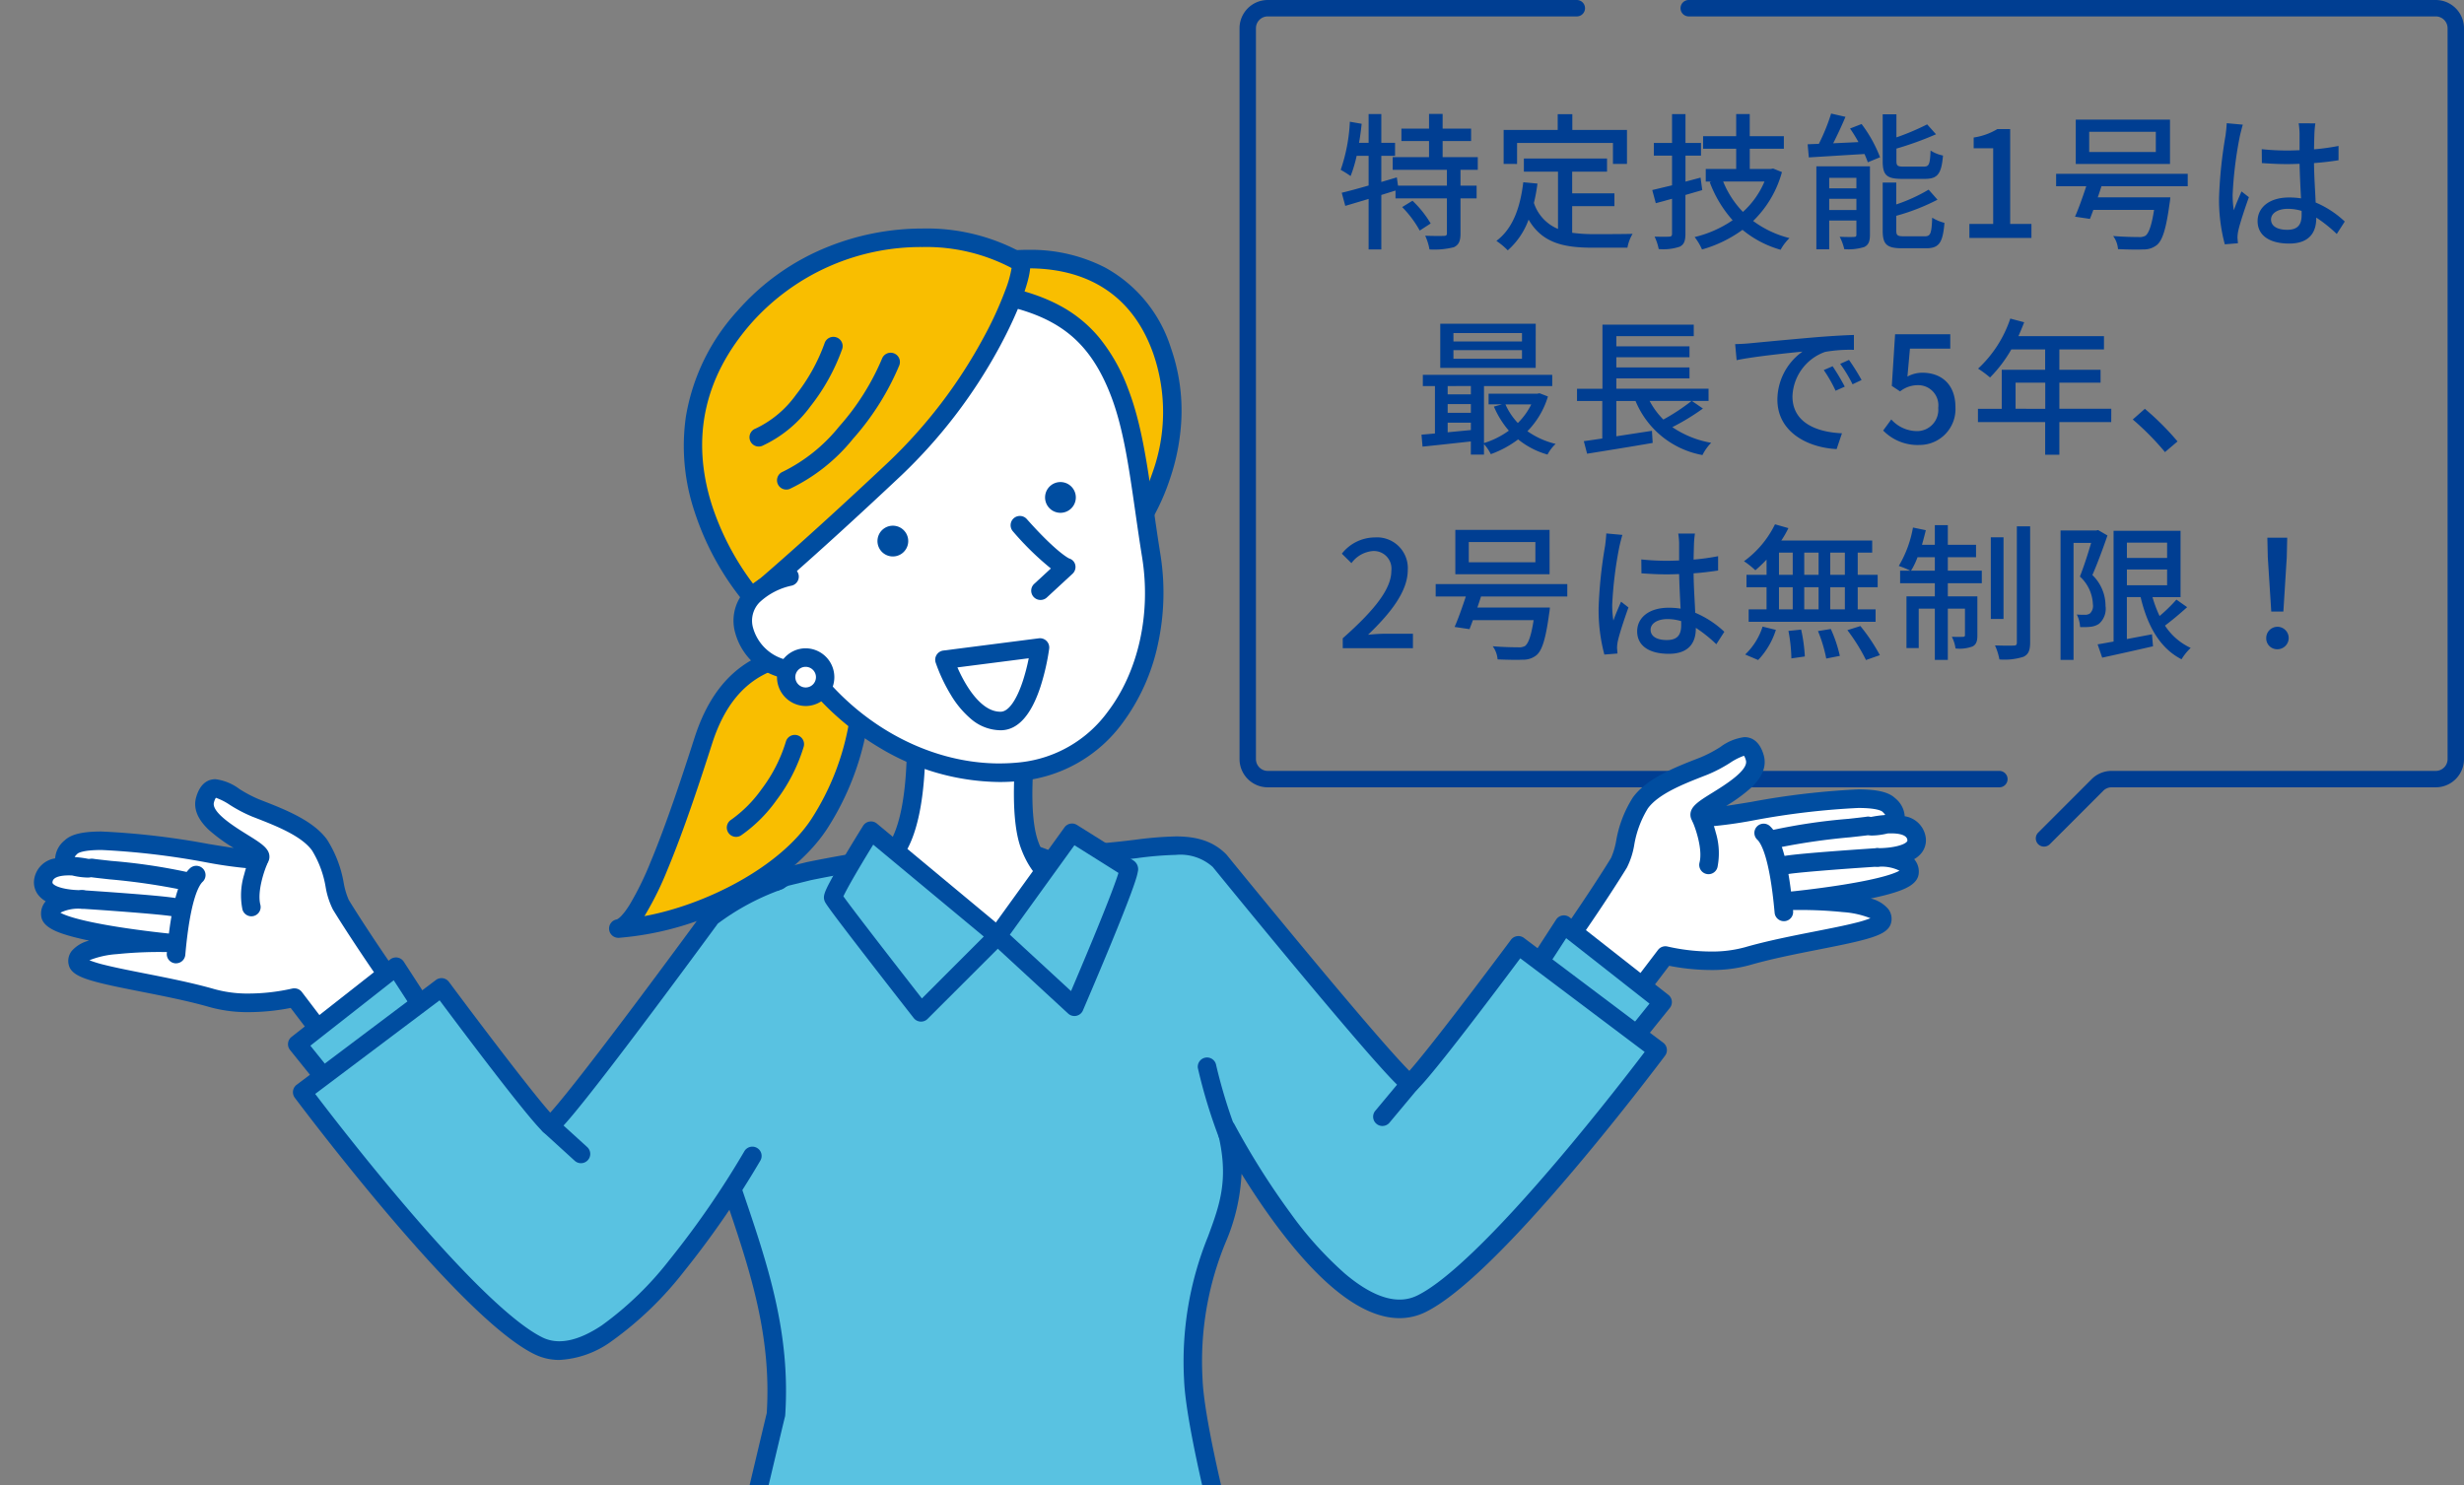 <svg xmlns="http://www.w3.org/2000/svg" xmlns:xlink="http://www.w3.org/1999/xlink" width="300.242" height="181" viewBox="0 0 300.242 181"><rect x="0" y="0" width="300.242" height="181" fill="#808080" stroke="none"/><defs><clipPath id="a"><rect width="239.241" height="157" fill="none"/></clipPath></defs><g transform="translate(-1290.759 -1955)"><path d="M-53.8-3.762A13,13,0,0,1-51.66-.9l1.332-.864a12.872,12.872,0,0,0-2.214-2.772ZM-44.586-8.3V-9.846H-48.87v-1.962H-45.4V-13.32H-48.87v-1.8h-1.656v1.8h-3.366v1.512h3.366v1.962h-4.428V-8.3h6.606v1.926h-5.958L-54.45-7.38l-1.89.558v-3.186h1.674v-1.584H-56.34V-15.1h-1.548v3.51h-1.17c.144-.756.234-1.548.324-2.322l-1.44-.252A20.864,20.864,0,0,1-61.29-8.3a12.625,12.625,0,0,1,1.206.756,15.6,15.6,0,0,0,.738-2.466h1.458V-6.39c-1.242.36-2.376.666-3.276.882l.432,1.6,2.844-.846V1.4h1.548V-5.238l1.728-.54v.954h6.264V-.576c0,.252-.09.324-.378.324-.288.018-1.26.018-2.268-.018A6.654,6.654,0,0,1-50.472,1.4a9.7,9.7,0,0,0,2.97-.27c.612-.288.81-.774.81-1.674V-4.824h1.962V-6.372h-1.962V-8.3Zm4.788-3.276h11.682v2.556h1.71v-4.14h-6.66v-1.926h-1.782v1.926h-6.588v4.14H-39.8Zm6.714,7.7h5.148V-5.436h-5.148V-8.082h4.248v-1.6H-38.97v1.6h4.158V-1.1a5.152,5.152,0,0,1-2.934-3.168,22.014,22.014,0,0,0,.432-2.358l-1.728-.162c-.378,3.15-1.3,5.67-3.276,7.146a9.053,9.053,0,0,1,1.386,1.152,9.163,9.163,0,0,0,2.538-3.744c1.638,2.826,4.23,3.42,7.758,3.42h4.284A5.049,5.049,0,0,1-25.722-.5c-1.026.036-4.05.036-4.824.036A18.807,18.807,0,0,1-33.084-.63Zm15.642-3.474-1.836.486v-3.168h1.89v-1.548h-1.89v-3.51h-1.638v3.51H-23.13v1.548h2.214v3.618c-.9.216-1.728.414-2.412.576l.432,1.6c.63-.162,1.278-.342,1.98-.54V-.5c0,.252-.108.342-.36.342-.216.018-.972.018-1.764,0a6.486,6.486,0,0,1,.5,1.512,6.187,6.187,0,0,0,2.556-.288c.522-.252.7-.7.7-1.566V-5.238l2.052-.594Zm7.794.468a10.474,10.474,0,0,1-2.628,3.708,11.479,11.479,0,0,1-2.412-3.708ZM-8.6-8.46l-.288.054h-2.556v-2.466H-7.29V-12.4h-4.158v-2.7H-13.1v2.7h-4.032v1.53H-13.1v2.466h-3.708v1.53h.72l-.234.072a14.587,14.587,0,0,0,2.79,4.644A13.935,13.935,0,0,1-18.162-.108a7.14,7.14,0,0,1,.9,1.512A15.5,15.5,0,0,0-12.33-.99,12.7,12.7,0,0,0-7.686,1.44,5.938,5.938,0,0,1-6.606.018,12.605,12.605,0,0,1-11.034-2.07a13.086,13.086,0,0,0,3.51-5.958ZM9.9-7.2c1.53,0,2.016-.594,2.2-2.844a4.315,4.315,0,0,1-1.512-.612c-.072,1.674-.18,1.962-.828,1.962H7.308c-.756,0-.882-.108-.882-.7V-10.89a39.679,39.679,0,0,0,4.824-1.746l-1.08-1.206a29.673,29.673,0,0,1-3.744,1.584v-2.808H4.752v5.688c0,1.71.468,2.178,2.358,2.178ZM-1.764-3.4V-4.77H1.548V-3.4ZM1.548-7.326v1.278H-1.764V-7.326ZM3.2-8.73H-3.33V1.386h1.566v-3.51H1.548v1.71c0,.216-.054.288-.288.288C1.008-.108.27-.108-.486-.144A6.431,6.431,0,0,1,.072,1.368,6.433,6.433,0,0,0,2.52,1.1C3.042.828,3.2.4,3.2-.4ZM.774-13.338A18.469,18.469,0,0,1,1.8-11.682l-3.078.144c.5-.99,1.044-2.142,1.494-3.222l-1.746-.4a24.032,24.032,0,0,1-1.494,3.69c-.5.018-.954.036-1.368.054l.144,1.6c1.836-.108,4.32-.27,6.786-.414.162.378.306.72.4,1.008l1.494-.612a16.46,16.46,0,0,0-2.25-4.05ZM7.344-.2c-.792,0-.936-.108-.936-.72V-2.7A25.378,25.378,0,0,0,11.43-4.662L10.35-5.886a20.305,20.305,0,0,1-3.942,1.8V-6.75H4.752V-.9c0,1.674.486,2.16,2.376,2.16h2.9c1.584,0,2.052-.648,2.25-3.1a5.484,5.484,0,0,1-1.494-.63C10.71-.54,10.584-.2,9.882-.2Zm7.974.2h7.56V-1.71H20.286V-13.266H18.72a7.791,7.791,0,0,1-2.88,1.026v1.314h2.376V-1.71h-2.9ZM38.034-10.476H29.916v-2.466h8.118Zm1.728-3.942H28.278v5.4H39.762ZM41.922-6.3V-7.812H25.884V-6.3h3.672c-.432,1.314-.936,2.736-1.368,3.708l1.818.27c.126-.324.27-.7.414-1.1h7.4c-.288,1.872-.63,2.826-1.044,3.15a1.548,1.548,0,0,1-.882.162c-.5,0-1.818-.018-3.06-.126a3.132,3.132,0,0,1,.594,1.6c1.242.054,2.43.072,3.06.036A2.518,2.518,0,0,0,38.2.828c.666-.594,1.1-2,1.512-5.04a6.871,6.871,0,0,0,.09-.738H30.96c.162-.45.306-.9.45-1.35ZM52.074-2.25c0-.774.846-1.3,2.052-1.3a5.8,5.8,0,0,1,1.674.252v.486c0,1.134-.414,1.818-1.746,1.818C52.9-.99,52.074-1.4,52.074-2.25Zm5.4-11.718H55.44a8.857,8.857,0,0,1,.108,1.152v2.124c-.5.018-.99.036-1.494.036a29.306,29.306,0,0,1-3.114-.162l.018,1.692C52-9.054,52.992-9,54.036-9c.5,0,1.008-.018,1.512-.036.036,1.4.108,2.952.18,4.212a9.58,9.58,0,0,0-1.458-.108c-2.412,0-3.834,1.224-3.834,2.88,0,1.728,1.422,2.736,3.852,2.736,2.5,0,3.294-1.422,3.294-3.078v-.09a17.114,17.114,0,0,1,2.5,2L61.056-2A11.875,11.875,0,0,0,57.51-4.32c-.054-1.386-.18-3.006-.2-4.806,1.044-.072,2.052-.2,2.988-.342v-1.746a27.841,27.841,0,0,1-2.988.414c.018-.828.036-1.6.054-2.052C57.384-13.212,57.42-13.608,57.474-13.968Zm-8.838.162-1.962-.18c-.018.468-.09,1.044-.144,1.494a55.23,55.23,0,0,0-.792,7.542,21.067,21.067,0,0,0,.7,5.724l1.6-.126c-.018-.216-.036-.486-.054-.666a4.646,4.646,0,0,1,.09-.828c.2-.918.81-2.754,1.3-4.122l-.9-.7c-.288.666-.684,1.566-.936,2.3a11.709,11.709,0,0,1-.144-1.926,47.586,47.586,0,0,1,.882-7.128C48.348-12.744,48.528-13.482,48.636-13.806ZM-39.2,12.616h-8.352V11.59H-39.2Zm0,2.106h-8.352V13.678H-39.2Zm1.674-4.266H-49.158v5.382H-37.53Zm-.54,9.828a8.483,8.483,0,0,1-1.638,2.268,7.933,7.933,0,0,1-1.512-2.268Zm-10.188,3.4v-1.17h2.826v.9Zm0-3.438h2.826V21.31h-2.826Zm2.826-2.2V19.06h-2.826V18.052Zm8.37.882-.288.054h-5.922v1.3h1.62l-.972.27a11.028,11.028,0,0,0,1.818,2.934A10.359,10.359,0,0,1-43.83,25V18.052h8.316V16.684H-51.282v1.368h1.476V23.83c-.594.054-1.152.108-1.638.144l.126,1.458c1.638-.162,3.762-.4,5.886-.63v1.6h1.6V25.126A5.243,5.243,0,0,1-43,26.35a12.432,12.432,0,0,0,3.33-1.8A9.973,9.973,0,0,0-36.09,26.4a4.959,4.959,0,0,1,.99-1.3,10,10,0,0,1-3.438-1.548,10.226,10.226,0,0,0,2.5-4.23Zm18.522.936a24.74,24.74,0,0,1-3.438,2.268,9.489,9.489,0,0,1-1.674-2.268Zm.036,0h2.034V18.376H-27.7v-1.26h8.91V15.784H-27.7V14.542h8.91V13.21H-27.7V11.968h9.432v-1.4H-29.394v7.812h-3.1V19.87h3.078v4.572c-.828.126-1.6.234-2.25.324l.4,1.53c2.142-.342,5.166-.828,7.992-1.314l-.09-1.476-4.338.666v-4.3h2.34a10.932,10.932,0,0,0,8.154,6.588,5.791,5.791,0,0,1,1.062-1.494,12.117,12.117,0,0,1-4.734-1.908,27.462,27.462,0,0,0,3.726-2.268Zm5.274-6.93.18,1.962c2.016-.432,6.21-.864,8.028-1.044a7.22,7.22,0,0,0-3.06,5.85c0,3.96,3.69,5.85,7.218,6.03l.648-1.926c-2.97-.126-6.03-1.224-6.03-4.5a5.968,5.968,0,0,1,3.978-5.418,17.346,17.346,0,0,1,3.51-.252V11.824C0,11.86-1.8,11.968-3.726,12.13c-3.312.288-6.516.594-7.83.72C-11.916,12.886-12.546,12.922-13.23,12.94Zm11.88,2.7-1.08.468a17.021,17.021,0,0,1,1.44,2.52l1.116-.5A25.129,25.129,0,0,0-1.35,15.64Zm2-.774-1.08.486A16.893,16.893,0,0,1,1.08,17.836l1.1-.522A26,26,0,0,0,.648,14.866Zm8.5,10.368a4.371,4.371,0,0,0,4.464-4.59c0-2.9-1.818-4.212-4.032-4.212a3.788,3.788,0,0,0-1.818.468l.306-3.4h4.914V11.734H6.264l-.4,6.3,1.008.666A3.486,3.486,0,0,1,9,17.944a2.457,2.457,0,0,1,2.52,2.772,2.589,2.589,0,0,1-2.628,2.826A4.239,4.239,0,0,1,5.8,22.12l-.99,1.35A5.863,5.863,0,0,0,9.144,25.234Zm11.79-4.41V17.638h3.618v3.186Zm11.664,0H26.28V17.638H31.3V16.072H26.28V13.588h5.436v-1.62H21.294c.234-.54.486-1.134.7-1.692L20.3,9.826a14.564,14.564,0,0,1-3.924,6.1,13.312,13.312,0,0,1,1.458,1.08,16.376,16.376,0,0,0,2.592-3.42h4.122v2.484H19.26v4.752h-2.9v1.62h8.19v3.978H26.28V22.444H32.6ZM39.15,26.1l1.53-1.3A33.213,33.213,0,0,0,36.7,20.824l-1.476,1.3A32.854,32.854,0,0,1,39.15,26.1ZM-61.038,50h8.55V48.236H-55.8c-.648,0-1.476.054-2.16.126,2.808-2.682,4.842-5.328,4.842-7.884a3.746,3.746,0,0,0-4-3.978,5.144,5.144,0,0,0-4.032,1.98l1.17,1.152a3.593,3.593,0,0,1,2.61-1.476,2.151,2.151,0,0,1,2.25,2.43c0,2.178-2.016,4.752-5.922,8.208Zm23.472-10.476h-8.118V37.058h8.118Zm1.728-3.942H-47.322v5.4h11.484Zm2.16,8.118V42.188H-49.716V43.7h3.672c-.432,1.314-.936,2.736-1.368,3.708l1.818.27c.126-.324.27-.7.414-1.1h7.4c-.288,1.872-.63,2.826-1.044,3.15a1.548,1.548,0,0,1-.882.162c-.5,0-1.818-.018-3.06-.126a3.132,3.132,0,0,1,.594,1.6c1.242.054,2.43.072,3.06.036a2.518,2.518,0,0,0,1.71-.576c.666-.594,1.1-2,1.512-5.04a6.871,6.871,0,0,0,.09-.738H-44.64c.162-.45.306-.9.45-1.35Zm10.152,4.05c0-.774.846-1.3,2.052-1.3a5.8,5.8,0,0,1,1.674.252v.486c0,1.134-.414,1.818-1.746,1.818C-22.7,49.01-23.526,48.6-23.526,47.75Zm5.4-11.718H-20.16a8.857,8.857,0,0,1,.108,1.152v2.124c-.5.018-.99.036-1.494.036a29.305,29.305,0,0,1-3.114-.162l.018,1.692c1.044.072,2.034.126,3.078.126.5,0,1.008-.018,1.512-.036.036,1.4.108,2.952.18,4.212a9.58,9.58,0,0,0-1.458-.108c-2.412,0-3.834,1.224-3.834,2.88,0,1.728,1.422,2.736,3.852,2.736,2.5,0,3.294-1.422,3.294-3.078v-.09a17.114,17.114,0,0,1,2.5,2L-14.544,48A11.875,11.875,0,0,0-18.09,45.68c-.054-1.386-.18-3.006-.2-4.806,1.044-.072,2.052-.2,2.988-.342V38.786a27.841,27.841,0,0,1-2.988.414c.018-.828.036-1.6.054-2.052C-18.216,36.788-18.18,36.392-18.126,36.032Zm-8.838.162-1.962-.18c-.018.468-.09,1.044-.144,1.494a55.23,55.23,0,0,0-.792,7.542,21.068,21.068,0,0,0,.7,5.724l1.6-.126c-.018-.216-.036-.486-.054-.666a4.646,4.646,0,0,1,.09-.828c.2-.918.81-2.754,1.3-4.122l-.9-.7c-.288.666-.684,1.566-.936,2.3a11.71,11.71,0,0,1-.144-1.926,47.586,47.586,0,0,1,.882-7.128C-27.252,37.256-27.072,36.518-26.964,36.194ZM.144,41.054H-1.638v-2.7H.144Zm0,4.212H-1.638v-2.7H.144Zm-8.028-2.7H-6.21v2.7H-7.884Zm4.824,0v2.7H-4.806v-2.7Zm-1.746-1.512v-2.7H-3.06v2.7Zm-3.078-2.7H-6.21v2.7H-7.884Zm-1.512,2.7h-2.448v1.512H-9.4v2.7h-2.178v1.512H3.888V45.266H1.71v-2.7H4.14V41.054H1.71v-2.7H3.474V36.878H-7.6a12.592,12.592,0,0,0,.864-1.512L-8.37,34.9a12.1,12.1,0,0,1-3.78,4.5,10.948,10.948,0,0,1,1.386,1.1A15.1,15.1,0,0,0-9.4,39.2ZM-10.422,51.44a9.465,9.465,0,0,0,2.16-3.672l-1.62-.4a8.029,8.029,0,0,1-2.124,3.4Zm3.69-3.546a19.89,19.89,0,0,1,.36,3.348l1.638-.234a19.975,19.975,0,0,0-.45-3.276Zm3.6.018A17.634,17.634,0,0,1-2.124,51.26l1.656-.324a16.669,16.669,0,0,0-1.1-3.276ZM.45,47.8A22.516,22.516,0,0,1,2.718,51.44l1.692-.594A22.572,22.572,0,0,0,2.034,47.3ZM8.208,40.55A9.261,9.261,0,0,0,9,38.912h2.106V40.55Zm4.482-1.638h3.438V37.4H12.69V35.006H11.106V37.4H9.54c.162-.576.324-1.188.468-1.782l-1.566-.324a13.838,13.838,0,0,1-1.728,4.68,10.907,10.907,0,0,1,1.4.576H6.876v1.53h4.23v1.6H7.65v6.3H9.144V45.176h1.962v6.246H12.69V45.176h2.088v3.2c0,.18-.054.234-.234.234-.18.018-.72.018-1.368,0a4.22,4.22,0,0,1,.45,1.422,4.5,4.5,0,0,0,2.088-.252c.468-.252.576-.684.576-1.368V43.682h-3.6v-1.6h4.14V40.55H12.69Zm6.786-2.43H17.928v9.954h1.548ZM21.1,35.15V49.3c0,.288-.09.378-.378.378-.306.018-1.278.018-2.286-.018a7.48,7.48,0,0,1,.54,1.71,7.624,7.624,0,0,0,2.934-.324c.594-.288.81-.756.81-1.764V35.15Zm9.9.45-.234.054H26.424V51.422h1.584V37.166H30.15c-.36,1.242-.882,2.88-1.368,4.1a4.822,4.822,0,0,1,1.584,3.384,1.256,1.256,0,0,1-.36,1.116,1.047,1.047,0,0,1-.594.162c-.27,0-.612,0-1.008-.036a3.787,3.787,0,0,1,.4,1.53,7.633,7.633,0,0,0,1.3-.036,2.25,2.25,0,0,0,1.008-.36,2.433,2.433,0,0,0,.792-2.178,5.2,5.2,0,0,0-1.6-3.762c.612-1.4,1.314-3.294,1.836-4.824Zm3.51,4.806h4.9v1.926h-4.9Zm4.9-3.276V39h-4.9V37.13Zm1.134,6.948a19.868,19.868,0,0,1-2.052,2,15.228,15.228,0,0,1-.864-2.3h3.42V35.69H32.886v13.5c-.72.126-1.386.252-1.944.342l.558,1.62c1.728-.378,4.014-.882,6.192-1.386l-.126-1.458-3.06.576V43.772H36.18c.828,3.492,2.34,6.228,4.986,7.578a6.857,6.857,0,0,1,1.116-1.386,7.488,7.488,0,0,1-3.132-2.718C40.014,46.6,41,45.77,41.85,45Zm11.556,1.458h1.476l.414-6.624.054-2.376H51.624l.054,2.376Zm.738,4.59a1.368,1.368,0,1,0-1.35-1.368A1.32,1.32,0,0,0,52.83,50.126Z" transform="translate(1515.415 1984)" fill="#003e92"/><g transform="translate(1442.798 1956)"><path d="M96.876,35.338H7.728A3.443,3.443,0,0,1,4.289,31.9V-57.178a3.443,3.443,0,0,1,3.439-3.439H45.387a1,1,0,0,1,1,1,1,1,0,0,1-1,1H7.728a1.441,1.441,0,0,0-1.439,1.439V31.9a1.441,1.441,0,0,0,1.439,1.439H96.876a1,1,0,0,1,0,2Z" transform="translate(-5.289 59.617)" fill="#003e92"/><path d="M43.672,42.563a1,1,0,0,1-.707-1.707l6.51-6.51a3.417,3.417,0,0,1,2.432-1.008h39.5A1.441,1.441,0,0,0,92.849,31.9V-57.178a1.441,1.441,0,0,0-1.439-1.439H.383a1,1,0,0,1-1-1,1,1,0,0,1,1-1H91.409a3.443,3.443,0,0,1,3.439,3.439V31.9a3.443,3.443,0,0,1-3.439,3.439h-39.5a1.43,1.43,0,0,0-1.018.422l-6.51,6.51A1,1,0,0,1,43.672,42.563Z" transform="translate(53.354 59.617)" fill="#003e92"/></g><g transform="translate(1290.759 1979)"><g transform="translate(0)" clip-path="url(#a)"><path d="M6.78,106.775c.963-.572,6.809-9.291,9-12.885.8-1.32.849-4.854,2.591-7.269,1.567-2.175,5.057-3.45,7.831-4.539,3.094-1.214,5.252-4.057,6.124-.97.971,3.435-8.3,6.347-6.479,7.221,1.278.612,20.153-4.014,22.808-1.473s-2.083,2.591-2.083,2.591,4.92-1.166,5.436,1.381-4.721,2.415-4.721,2.415,4.1-.122,3.885,1.882-14.373,3.4-14.373,3.4,11.778-.291,11.031,2.445c-.4,1.45-9.867,2.413-16.382,4.3-4.56,1.32-10.02-.071-10.02-.071l-5.593,7.353Z" transform="translate(181.501 -12.755)" fill="#fff"/><path d="M15.836,113.688a1.125,1.125,0,0,1-.607-.178l-9.057-5.784a1.129,1.129,0,0,1-.01-1.9c.115-.1.873-.838,3.864-5.2,1.731-2.525,3.7-5.537,4.791-7.324a9.231,9.231,0,0,0,.611-2.052,14.351,14.351,0,0,1,2.028-5.289c1.678-2.328,5.118-3.673,7.883-4.753l.451-.177a15.837,15.837,0,0,0,2.341-1.238,6.147,6.147,0,0,1,2.927-1.2c.789,0,1.838.384,2.355,2.212.373,1.32-.154,2.659-1.566,3.981a20.12,20.12,0,0,1-3.007,2.188c.889-.133,1.923-.3,3.023-.48a94.262,94.262,0,0,1,13.078-1.532c2.326,0,3.712.334,4.494,1.082a3.069,3.069,0,0,1,1.156,2.191,3.047,3.047,0,0,1,2.523,2.373,2.494,2.494,0,0,1-.493,2.124,3.164,3.164,0,0,1-.878.735,2.28,2.28,0,0,1,.551,1.784c-.136,1.26-1.659,1.888-3.131,2.336-.745.227-1.654.451-2.718.671a4.074,4.074,0,0,1,2.127,1.265,1.974,1.974,0,0,1,.346,1.752c-.276,1.008-1.464,1.516-3.292,2.008-1.473.4-3.446.786-5.536,1.2-2.711.535-5.784,1.142-8.329,1.879a17.278,17.278,0,0,1-4.783.613,26.767,26.767,0,0,1-5.089-.512l-5.156,6.778A1.128,1.128,0,0,1,15.836,113.688Zm-7.307-7.136,7.039,4.5,4.963-6.525a1.129,1.129,0,0,1,1.177-.41,24.185,24.185,0,0,0,5.272.605,15.04,15.04,0,0,0,4.155-.524c2.64-.764,5.764-1.381,8.52-1.925,1.834-.362,3.566-.7,4.908-1.04a14.326,14.326,0,0,0,1.855-.566,11.034,11.034,0,0,0-3.354-.748,50.686,50.686,0,0,0-5.31-.26c-.569,0-.923.008-.926.009a1.129,1.129,0,0,1-.139-2.252c.031,0,3.132-.312,6.393-.836,4.793-.769,6.374-1.423,6.871-1.711a4.939,4.939,0,0,0-2.4-.488c-.188,0-.291,0-.291,0a1.129,1.129,0,0,1-.008-2.257s.107,0,.3,0c1.567-.027,2.958-.363,3.311-.8.036-.045.074-.092.04-.26-.131-.646-1.294-.743-1.976-.743-.134,0-.274,0-.417.011a8.687,8.687,0,0,1-1.925.255,1.129,1.129,0,0,1-.272-2.228,12.775,12.775,0,0,1,1.8-.265c.039-.013.073-.026.1-.038a3.169,3.169,0,0,0-.341-.374c-.049-.047-.544-.455-2.933-.455a92.96,92.96,0,0,0-12.716,1.5,53.04,53.04,0,0,1-5.934.8,2.1,2.1,0,0,1-.932-.167,1.436,1.436,0,0,1-.877-1.228c-.058-1.065.976-1.707,2.69-2.771,1.54-.956,4.406-2.736,4.068-3.933a1.909,1.909,0,0,0-.233-.564,7.405,7.405,0,0,0-1.709.871,17.605,17.605,0,0,1-2.684,1.407l-.454.178c-2.488.973-5.585,2.183-6.873,3.971a12.42,12.42,0,0,0-1.659,4.475,9.658,9.658,0,0,1-.884,2.721c-1.148,1.882-3.2,5.018-5,7.627C10.157,104.423,9.164,105.763,8.528,106.552Z" transform="translate(181.501 -12.755)" fill="#004da0"/><path d="M26.043,92.289c1.736,1.653,2.3,7.911,2.451,9.618" transform="translate(188.871 -14.766)" fill="#fff"/><path d="M28.493,103.036a1.129,1.129,0,0,1-1.123-1.028c-.61-6.805-1.675-8.492-2.105-8.9a1.129,1.129,0,1,1,1.557-1.635c1.4,1.329,2.285,4.613,2.8,10.335a1.129,1.129,0,0,1-1.024,1.225C28.561,103.035,28.527,103.036,28.493,103.036Z" transform="translate(188.871 -14.766)" fill="#004da0"/><path d="M23.932,95.822s-10.44.672-11.49,1.009" transform="translate(204.858 -15.332)" fill="#fff"/><path d="M12.442,97.96a1.129,1.129,0,0,1-.344-2.2c.254-.081.783-.251,6.4-.681,2.717-.208,5.339-.377,5.365-.379A1.129,1.129,0,0,1,24,96.949c-4.971.32-10.524.766-11.224.959A1.128,1.128,0,0,1,12.442,97.96Z" transform="translate(204.858 -15.332)" fill="#004da0"/><path d="M25.151,91.246c-1.262.2-9.227.916-11.327,1.59" transform="translate(202.478 -14.599)" fill="#fff"/><path d="M13.824,93.965a1.129,1.129,0,0,1-.344-2.2,70.764,70.764,0,0,1,9.274-1.369c1.021-.113,1.9-.21,2.22-.261a1.129,1.129,0,0,1,.356,2.23c-.371.059-1.192.15-2.328.276a78.722,78.722,0,0,0-8.833,1.275A1.129,1.129,0,0,1,13.824,93.965Z" transform="translate(202.478 -14.599)" fill="#004da0"/><path d="M36.808,90.238s1.444,3.311.857,5.614" transform="translate(170.518 -14.438)" fill="#fff"/><path d="M37.665,96.981a1.13,1.13,0,0,1-1.095-1.408c.4-1.572-.44-4.059-.8-4.885a1.129,1.129,0,0,1,2.07-.9A15.457,15.457,0,0,1,38.55,91.9a8.67,8.67,0,0,1,.209,4.231A1.13,1.13,0,0,1,37.665,96.981Z" transform="translate(170.518 -14.438)" fill="#004da0"/><path d="M186.1,65.835c-5.072.453-12.546.278-15.981,10.99s-7.51,22.324-10.348,22.878c8.235-.425,19.86-5.713,24.466-12.74s4.617-13.193,5.22-13.849" transform="translate(-84.427 -10.534)" fill="#f9be00"/><path d="M159.772,100.832a1.129,1.129,0,0,1-.216-2.237c.022,0,.546-.123,1.591-1.793a37.381,37.381,0,0,0,2.535-5.164c1.918-4.586,3.874-10.509,5.364-15.157,1.514-4.722,3.912-7.9,7.33-9.7A21.343,21.343,0,0,1,184.95,64.8c.367-.029.714-.056,1.052-.086a1.129,1.129,0,0,1,.2,2.249c-.35.031-.7.059-1.076.088-4.883.383-10.96.859-13.93,10.122-1.5,4.691-3.48,10.674-5.431,15.339a38.948,38.948,0,0,1-2.7,5.491l-.117.185c7.411-1.359,16.469-5.918,20.351-11.841a31.5,31.5,0,0,0,4.581-11.733,4.661,4.661,0,0,1,.752-2.262,1.129,1.129,0,0,1,1.754,1.414c-.074.2-.189.779-.292,1.292a33.569,33.569,0,0,1-4.906,12.526c-2.254,3.439-6.271,6.719-11.312,9.237a37.337,37.337,0,0,1-14.04,4.012Z" transform="translate(-84.427 -10.534)" fill="#004da0"/><path d="M176.673,79.412a20.088,20.088,0,0,1-7.153,10.163" transform="translate(-79.829 -12.706)" fill="#ffe100"/><path d="M169.521,90.7a1.129,1.129,0,0,1-.606-2.082,15.685,15.685,0,0,0,3.71-3.725,18.524,18.524,0,0,0,2.961-5.79,1.129,1.129,0,1,1,2.174.61,20.776,20.776,0,0,1-3.321,6.524,17.725,17.725,0,0,1-4.315,4.287A1.124,1.124,0,0,1,169.521,90.7Z" transform="translate(-79.829 -12.706)" fill="#004da0"/><path d="M170.011,201.159s2.627,33.055,2.627,53.722l-66.615,1.194s7.78-48.946,10.744-56.109Z" transform="translate(-22.455 -31.994)" fill="#59c2e1"/><path d="M116.766,198.836h.025l53.244,1.194a1.129,1.129,0,0,1,1.1,1.039c.026.331,2.63,33.336,2.63,53.812a1.129,1.129,0,0,1-1.109,1.129L106.042,257.2a1.129,1.129,0,0,1-1.135-1.306c.319-2,7.835-49.16,10.816-56.364A1.129,1.129,0,0,1,116.766,198.836Zm52.2,3.428-51.419-1.153c-2.764,8.161-8.965,46.183-10.194,53.81l64.155-1.15C171.425,235.39,169.392,207.871,168.964,202.264Z" transform="translate(-22.455 -31.994)" fill="#004da0"/><path d="M43.631,113.292l5-7.71,12.026,9.443-4.417,5.492" transform="translate(141.933 -16.893)" fill="#59c2e1"/><path d="M56.241,121.646a1.129,1.129,0,0,1-.879-1.837l3.7-4.6-10.156-7.975-4.328,6.673a1.129,1.129,0,0,1-1.894-1.229l5-7.71a1.129,1.129,0,0,1,1.644-.274l12.026,9.443a1.129,1.129,0,0,1,.183,1.6l-4.417,5.492A1.127,1.127,0,0,1,56.241,121.646Z" transform="translate(141.933 -16.893)" fill="#004da0"/><path d="M54.052,163.452c-.191.739-5.492,23.16-5.492,23.16a97.8,97.8,0,0,0,36.868,5.972c10.135-.327,26.036-4.893,25.542-5.881s-5.823-20.864-6.061-27.549c-.615-17.214,7.069-18.493,4.045-30.48,0,0,13.667,26.214,23.749,21.285,8.988-4.394,28.79-30.919,28.79-30.919l-16.971-12.771s-11.08,14.922-13.163,16.8c-.685.619-23.245-27.11-23.245-27.11-3.025-3.025-7.656-1.526-14.283-1.008-3.184.249-3.969,2.026-5.558,1.39-2.008-.949-3.951-1.826-8.755-1.826a83.135,83.135,0,0,0-10.6.86c-.588.079-1.167.161-1.733.245l-.839.126c-4.695.719-8.319,1.486-8.319,1.486l-2.744.678a63.222,63.222,0,0,0-7.2,3.936c-3.809,2.465-4.35,16.991-3.207,21.559,3.7,14.787,10.131,25.478,9.176,40.043" transform="translate(40.498 -15.06)" fill="#59c2e1"/><path d="M82.454,193.761a103.3,103.3,0,0,1-24.482-3.043,75.8,75.8,0,0,1-9.844-3.062,1.129,1.129,0,0,1-.667-1.3c.211-.89,5.026-21.259,5.47-23.074.607-9.61-2.138-17.689-5.044-26.239-1.429-4.2-2.907-8.553-4.107-13.356-.634-2.533-.749-7.451-.281-11.959a33.175,33.175,0,0,1,1.239-6.451c.705-2.208,1.6-3.638,2.731-4.37.62-.4,6.228-3.762,7.544-4.085l2.742-.677.037-.008c.037-.008,3.71-.782,8.382-1.5l.844-.127c.6-.089,1.185-.172,1.748-.247a82.812,82.812,0,0,1,10.749-.87c5.115,0,7.2.971,9.2,1.917a.627.627,0,0,0,.226.046,3,3,0,0,0,1.042-.4,9.388,9.388,0,0,1,3.756-1.123c1.431-.112,2.752-.268,4.031-.42a44.588,44.588,0,0,1,5.011-.414c2.737,0,4.627.669,6.128,2.169a1.129,1.129,0,0,1,.077.086c.052.064,5.256,6.459,10.67,12.954,7.67,9.2,10.522,12.316,11.579,13.366,2.532-2.847,9.6-12.24,12.377-15.974a1.129,1.129,0,0,1,1.585-.229l16.971,12.771a1.129,1.129,0,0,1,.226,1.578c-.05.067-5.041,6.741-11.067,13.865-8.162,9.649-14.263,15.5-18.132,17.392a7.144,7.144,0,0,1-3.164.732c-4.384,0-9.455-3.838-15.071-11.407-1.619-2.182-3.041-4.35-4.174-6.183a23.954,23.954,0,0,1-1.969,8.428,37.96,37.96,0,0,0-2.784,16.571c.237,6.643,5.476,25.972,5.951,27.1a1.261,1.261,0,0,1-.063,1.2c-.244.41-.718.89-3.526,1.853-1.751.6-4.079,1.266-6.555,1.875a85.418,85.418,0,0,1-16.38,2.573C84.47,193.744,83.457,193.761,82.454,193.761Zm-32.568-7.848a83.226,83.226,0,0,0,8.682,2.626A101.015,101.015,0,0,0,82.454,191.5c.979,0,1.968-.016,2.938-.047a82.324,82.324,0,0,0,15.375-2.378c2.349-.565,4.609-1.193,6.363-1.769a22.206,22.206,0,0,0,2.527-.956c-.611-1.941-1.85-6.611-2.91-11.024-1.28-5.331-2.834-12.457-2.965-16.134A40.406,40.406,0,0,1,106.7,141.76c1.457-3.943,2.608-7.057,1.156-12.81a1.129,1.129,0,0,1,2.1-.8,92.36,92.36,0,0,0,6.839,10.822A43.894,43.894,0,0,0,123.4,146.3c2.474,2.089,4.7,3.148,6.632,3.148a4.839,4.839,0,0,0,2.172-.5c3.535-1.728,9.549-7.542,17.392-16.814,4.693-5.547,8.754-10.82,10.311-12.869L144.75,107.853c-2.582,3.462-10.761,14.364-12.634,16.057a1.17,1.17,0,0,1-.789.3c-.551,0-.973-.3-2.14-1.511-.688-.715-1.637-1.762-2.82-3.11-1.979-2.256-4.652-5.4-7.944-9.344-5.354-6.414-10.645-12.908-11.148-13.525a5.9,5.9,0,0,0-4.492-1.47,42.421,42.421,0,0,0-4.746.4c-1.3.154-2.645.313-4.12.429A7.212,7.212,0,0,0,91,96.973a4.484,4.484,0,0,1-2.051.638,2.932,2.932,0,0,1-1.092-.217l-.063-.028c-1.868-.883-3.633-1.718-8.273-1.718a80.634,80.634,0,0,0-10.447.85c-.555.074-1.132.156-1.719.243l-.835.125c-4.438.68-7.956,1.412-8.237,1.471l-2.724.673A69.039,69.039,0,0,0,48.7,102.8c-1.036.67-2.355,3.429-2.95,9.159a38.91,38.91,0,0,0,.225,11.177c1.178,4.713,2.641,9.016,4.055,13.177,2.99,8.8,5.815,17.111,5.153,27.214a1.129,1.129,0,0,1-.034.209C55,164.287,51.765,177.963,49.886,185.913Z" transform="translate(40.498 -15.06)" fill="#004da0"/><path d="M132.027,74.471s.943,12.012-2.268,16.952-4.781,3.657-4.781,3.657,10.536,7.783,17.1,6.9c8.563-1.153,12.71-6.077,12.71-6.077s-6.225,2.031-8.81-5.022c-1.771-4.829.02-15.932.02-15.932" transform="translate(-20.525 -11.915)" fill="#fff"/><path d="M140.985,103.18c-2.788,0-6.294-1.114-10.448-3.321A55.117,55.117,0,0,1,124.322,96c-.024-.017-.044-.033-.059-.045a1.129,1.129,0,0,1,1.276-1.854c.177-.01,1.267-.205,3.274-3.293,2.968-4.566,2.1-16.132,2.089-16.248a1.129,1.129,0,0,1,2.251-.177,60.313,60.313,0,0,1,.073,6.763c-.229,5.008-1.077,8.673-2.519,10.892a13.313,13.313,0,0,1-3.034,3.51c3.287,2.126,9.861,5.9,14.252,5.313a22.058,22.058,0,0,0,9.019-3.245q.315-.2.6-.4-.2-.03-.411-.071c-2-.4-4.7-1.74-6.214-5.875-1.851-5.048-.109-16.035-.034-16.5a1.129,1.129,0,0,1,2.229.36c-.017.108-1.723,10.868-.075,15.364.915,2.5,2.413,3.984,4.453,4.421a6.444,6.444,0,0,0,2.95-.084,1.127,1.127,0,0,1,1.211,1.8,16.493,16.493,0,0,1-3.39,2.824,24.294,24.294,0,0,1-10.032,3.645A9.316,9.316,0,0,1,140.985,103.18Z" transform="translate(-20.525 -11.915)" fill="#004da0"/><path d="M114.759,9.442S130.234,5.754,135.309,20.2c4.13,11.757-3.379,21.834-3.379,21.834Z" transform="translate(6.295 -1.443)" fill="#f9be00"/><path d="M119.063,7.891a19.84,19.84,0,0,1,9.254,2.134,16.948,16.948,0,0,1,8.057,9.8,23.119,23.119,0,0,1,1.277,8.8,26.394,26.394,0,0,1-1.414,7.265,26.809,26.809,0,0,1-3.4,6.818,1.129,1.129,0,0,1-1.9-.148L113.76,9.968a1.129,1.129,0,0,1,.737-1.625A21.513,21.513,0,0,1,119.063,7.891ZM132.019,39.78a27.074,27.074,0,0,0,2.105-4.692,21.809,21.809,0,0,0,.12-14.516c-3.027-8.615-9.926-10.424-15.181-10.424a21.873,21.873,0,0,0-2.576.152Z" transform="translate(6.295 -1.443)" fill="#004da0"/><path d="M163.116,25.9c2.055,5.348,2.6,12.1,3.86,19.914C168.895,57.71,163.021,70.8,151.193,72.1c-11.011,1.21-21.345-5.163-27-13.538-3.776-5.591-7.492-17.1-6.706-24.781S129.757,11.833,141.4,13.009s18,3.233,21.713,12.9" transform="translate(-26.691 -2.07)" fill="#fff"/><path d="M140.035,11.812a14.8,14.8,0,0,1,1.481.074c5.836.589,10.493,1.392,14.248,3.392a16,16,0,0,1,4.9,3.981,21.987,21.987,0,0,1,3.506,6.241c1.591,4.14,2.283,8.961,3.083,14.543.259,1.8.526,3.667.837,5.6a29.5,29.5,0,0,1-.309,10.963,24.682,24.682,0,0,1-4.313,9.587,17.415,17.415,0,0,1-12.151,7.03,25.963,25.963,0,0,1-2.826.155,28.744,28.744,0,0,1-14.518-4.117A33.552,33.552,0,0,1,123.256,59.19a44.174,44.174,0,0,1-5.213-11.927,37.91,37.91,0,0,1-1.68-13.6c.411-4.018,3.428-9.457,7.684-13.856a30.306,30.306,0,0,1,7.331-5.644A18.373,18.373,0,0,1,140.035,11.812Zm8.456,59.3a23.694,23.694,0,0,0,2.579-.141,15.208,15.208,0,0,0,10.6-6.153c3.734-4.905,5.3-11.941,4.19-18.822-.315-1.949-.583-3.823-.843-5.636-.781-5.447-1.456-10.15-2.956-14.053-3.448-8.972-9.2-11.008-20.773-12.177a12.528,12.528,0,0,0-1.254-.063c-6.347,0-11.725,4.578-14.365,7.307-3.866,4-6.7,9.025-7.061,12.516-.753,7.36,2.831,18.573,6.518,24.034C130.621,66.061,139.574,71.115,148.491,71.115Z" transform="translate(-26.691 -2.07)" fill="#004da0"/><path d="M176.53,8.9c1.074.659-3.86,14.476-15.192,25.152s-17.417,15.716-17.417,15.716-15.617-17.545-.9-34.241c9.786-11.1,25.6-11.484,33.509-6.627" transform="translate(-52.264 -0.949)" fill="#f9be00"/><path d="M164.648,4.8A24.171,24.171,0,0,1,177.12,7.936a1.458,1.458,0,0,1,.668,1.164c.166,1.613-1.377,5.8-3.751,10.178a62.909,62.909,0,0,1-11.926,15.594C150.882,45.45,144.7,50.584,144.641,50.635a1.129,1.129,0,0,1-1.564-.119,33.963,33.963,0,0,1-6.2-11.267,25.194,25.194,0,0,1-1.04-11.5,25.263,25.263,0,0,1,6.337-12.971,28.906,28.906,0,0,1,10.734-7.651A31,31,0,0,1,164.648,4.8Zm10.879,4.815a22.292,22.292,0,0,0-10.879-2.557,27.63,27.63,0,0,0-20.78,9.212c-5.8,6.585-7.441,14.062-4.862,22.221a32.783,32.783,0,0,0,5.069,9.666c2.061-1.758,7.724-6.673,16.489-14.93A60.616,60.616,0,0,0,172.069,18.17a44.583,44.583,0,0,0,2.733-5.951A13.185,13.185,0,0,0,175.527,9.616Z" transform="translate(-52.264 -0.949)" fill="#004da0"/><path d="M153.078,49.327a1.874,1.874,0,1,0,2.108-1.608,1.874,1.874,0,0,0-2.108,1.608" transform="translate(-46.14 -7.632)" fill="#004da0"/><path d="M128.767,42.995a1.874,1.874,0,1,0,2.108-1.608,1.874,1.874,0,0,0-2.108,1.608" transform="translate(-1.407 -6.619)" fill="#004da0"/><path d="M155.611,39.5a1.129,1.129,0,0,1-.418-2.178,20.265,20.265,0,0,0,6.857-5.506,29.86,29.86,0,0,0,5.225-8.273,1.129,1.129,0,0,1,2.106.816,32.184,32.184,0,0,1-5.627,8.939,22.151,22.151,0,0,1-7.724,6.121A1.126,1.126,0,0,1,155.611,39.5Z" transform="translate(-59.8 -3.832)" fill="#004da0"/><path d="M163.913,33.888a1.129,1.129,0,0,1-.406-2.183,12.752,12.752,0,0,0,4.93-4.111,22.408,22.408,0,0,0,3.5-6.312,1.129,1.129,0,0,1,2.137.73,24.754,24.754,0,0,1-3.867,6.979,15.139,15.139,0,0,1-5.893,4.822A1.127,1.127,0,0,1,163.913,33.888Z" transform="translate(-71.456 -3.464)" fill="#004da0"/><path d="M130.183,47.636c4.074,4.588,5.615,5.112,5.615,5.112l-3.1,2.865" transform="translate(-5.91 -7.622)" fill="#fff"/><path d="M132.694,56.742a1.129,1.129,0,0,1-.766-1.959l2.033-1.877a35.319,35.319,0,0,1-4.622-4.522,1.129,1.129,0,1,1,1.688-1.5c3.422,3.854,4.957,4.7,5.157,4.8a1.058,1.058,0,0,1,.752.8,1.131,1.131,0,0,1-.373,1.1l-3.1,2.865A1.125,1.125,0,0,1,132.694,56.742Z" transform="translate(-5.91 -7.622)" fill="#004da0"/><path d="M133.949,66.868s2.484,7.61,6.924,7.462c3.582-.12,4.716-8.954,4.716-8.954Z" transform="translate(-18.865 -10.46)" fill="#fff"/><path d="M145.589,64.246a1.129,1.129,0,0,1,1.12,1.273,28.12,28.12,0,0,1-1.062,4.641c-1.134,3.448-2.727,5.231-4.736,5.3l-.165,0a5.614,5.614,0,0,1-3.623-1.427,11.606,11.606,0,0,1-2.37-2.84,20.536,20.536,0,0,1-1.876-3.975,1.129,1.129,0,0,1,.93-1.47l11.64-1.493A1.13,1.13,0,0,1,145.589,64.246ZM140.745,73.2l.09,0c.921-.031,1.893-1.4,2.666-3.747a24.475,24.475,0,0,0,.717-2.765l-8.69,1.114a17.789,17.789,0,0,0,1.165,2.236C137.591,71.482,139.023,73.2,140.745,73.2Z" transform="translate(-18.865 -10.46)" fill="#004da0"/><path d="M172.705,55.095c-3.666.944-6.408,3.128-5.515,6.6a6.678,6.678,0,0,0,8.256,4.569" transform="translate(-76.501 -8.815)" fill="#fff"/><path d="M173.647,67.619a7.7,7.7,0,0,1-7.551-5.645,5.423,5.423,0,0,1,1.319-5.3A10.371,10.371,0,0,1,172.424,54a1.129,1.129,0,1,1,.563,2.187,8.177,8.177,0,0,0-3.926,2.032,3.183,3.183,0,0,0-.777,3.19,5.557,5.557,0,0,0,6.881,3.757,1.129,1.129,0,1,1,.563,2.187A8.333,8.333,0,0,1,173.647,67.619Z" transform="translate(-76.501 -8.815)" fill="#004da0"/><path d="M165.1,69.285a2.388,2.388,0,1,0,2.324-2.449,2.388,2.388,0,0,0-2.324,2.449" transform="translate(-69.313 -10.694)" fill="#fff"/><path d="M167.484,72.739a3.517,3.517,0,0,1-.091-7.032h.094a3.517,3.517,0,0,1,.09,7.032Zm0-4.775h-.035a1.258,1.258,0,0,0-1.226,1.291,1.267,1.267,0,0,0,1.291,1.225,1.258,1.258,0,0,0,1.225-1.291A1.265,1.265,0,0,0,167.487,67.964Z" transform="translate(-69.313 -10.694)" fill="#004da0"/><line x1="3.409" y2="4.087" transform="translate(168.448 108.013)" fill="#ffe100"/><path d="M0,5.216a1.124,1.124,0,0,1-.723-.262,1.129,1.129,0,0,1-.144-1.59L2.542-.723a1.129,1.129,0,0,1,1.59-.144A1.129,1.129,0,0,1,4.276.723L.867,4.81A1.127,1.127,0,0,1,0,5.216Z" transform="translate(168.448 108.013)" fill="#004da0"/><path d="M269.917,112.886c-.963-.572-6.809-9.291-9-12.885-.8-1.32-.849-4.854-2.591-7.269-1.567-2.175-5.057-3.45-7.831-4.539-3.094-1.214-5.252-4.057-6.124-.97-.971,3.435,8.3,6.347,6.479,7.221-1.278.612-20.153-4.014-22.808-1.473s2.083,2.591,2.083,2.591-4.92-1.166-5.436,1.381,4.721,2.415,4.721,2.415-4.1-.122-3.885,1.882,14.373,3.4,14.373,3.4-11.778-.291-11.031,2.445c.4,1.45,9.867,2.413,16.382,4.3,4.56,1.32,10.02-.071,10.02-.071l5.593,7.353Z" transform="translate(-219.384 -13.733)" fill="#fff"/><path d="M260.861,119.8a1.128,1.128,0,0,1-.9-.446l-5.156-6.778a26.77,26.77,0,0,1-5.089.512,17.278,17.278,0,0,1-4.783-.613c-2.545-.737-5.618-1.344-8.329-1.879-2.089-.413-4.063-.8-5.536-1.2-1.828-.492-3.016-1-3.292-2.008a1.974,1.974,0,0,1,.346-1.753,4.075,4.075,0,0,1,2.127-1.265c-1.063-.22-1.972-.445-2.717-.671-1.472-.448-2.995-1.076-3.131-2.337a2.279,2.279,0,0,1,.552-1.784,3.164,3.164,0,0,1-.878-.735,2.494,2.494,0,0,1-.493-2.124,3.047,3.047,0,0,1,2.522-2.372,3.069,3.069,0,0,1,1.157-2.191c.782-.748,2.168-1.082,4.494-1.082A94.244,94.244,0,0,1,244.83,92.6c1.1.179,2.136.347,3.026.48a20.121,20.121,0,0,1-3.007-2.188c-1.412-1.322-1.939-2.661-1.566-3.981.517-1.828,1.566-2.212,2.355-2.212a6.147,6.147,0,0,1,2.927,1.2,15.837,15.837,0,0,0,2.341,1.238l.452.177c2.765,1.081,6.205,2.425,7.883,4.753a14.351,14.351,0,0,1,2.027,5.288,9.23,9.23,0,0,0,.611,2.053c1.09,1.787,3.06,4.8,4.791,7.324,2.992,4.366,3.75,5.1,3.864,5.2a1.129,1.129,0,0,1-.01,1.9l-9.057,5.784A1.125,1.125,0,0,1,260.861,119.8Zm-5.594-9.61a1.13,1.13,0,0,1,.9.445l4.963,6.525,7.039-4.5c-.636-.789-1.629-2.129-3.222-4.447-1.793-2.609-3.847-5.745-4.995-7.627a9.658,9.658,0,0,1-.884-2.721,12.42,12.42,0,0,0-1.659-4.475c-1.289-1.788-4.385-3-6.873-3.971l-.455-.178a17.6,17.6,0,0,1-2.684-1.407,7.408,7.408,0,0,0-1.709-.872,1.906,1.906,0,0,0-.233.565c-.338,1.2,2.528,2.977,4.068,3.933,1.713,1.064,2.747,1.706,2.69,2.771a1.436,1.436,0,0,1-.876,1.227,2.073,2.073,0,0,1-.932.168h0a53.037,53.037,0,0,1-5.936-.8,92.941,92.941,0,0,0-12.714-1.5c-2.388,0-2.884.408-2.933.455a3.174,3.174,0,0,0-.342.375c.03.012.065.025.1.038a12.776,12.776,0,0,1,1.8.265,1.129,1.129,0,0,1-.26,2.228h-.012a8.69,8.69,0,0,1-1.925-.255c-.143-.007-.283-.011-.417-.011-.682,0-1.845.1-1.976.743-.034.168,0,.214.04.26.353.438,1.743.775,3.311.8.19,0,.3,0,.3,0a1.129,1.129,0,0,1-.008,2.257s-.1,0-.29,0a4.923,4.923,0,0,0-2.4.489c.5.288,2.084.942,6.88,1.711,3.261.523,6.352.831,6.383.834a1.129,1.129,0,0,1-.139,2.252s-.358-.009-.926-.009a50.693,50.693,0,0,0-5.31.26,11.032,11.032,0,0,0-3.355.748,14.326,14.326,0,0,0,1.855.566c1.342.336,3.074.678,4.908,1.04,2.756.544,5.88,1.161,8.52,1.925a15.039,15.039,0,0,0,4.155.524,24.187,24.187,0,0,0,5.273-.606A1.13,1.13,0,0,1,255.267,110.189Z" transform="translate(-219.384 -13.733)" fill="#004da0"/><path d="M258.809,98.4c-1.735,1.653-2.3,7.912-2.451,9.619" transform="translate(-234.909 -15.744)" fill="#fff"/><path d="M256.359,109.148q-.051,0-.1,0a1.129,1.129,0,0,1-1.024-1.225c.513-5.722,1.4-9.006,2.8-10.336a1.129,1.129,0,1,1,1.557,1.635c-.43.41-1.5,2.1-2.105,8.9A1.129,1.129,0,0,1,256.359,109.148Z" transform="translate(-234.909 -15.744)" fill="#004da0"/><path d="M259.2,101.934s10.439.672,11.49,1.009" transform="translate(-249.173 -16.309)" fill="#fff"/><path d="M270.689,104.072a1.127,1.127,0,0,1-.339-.052c-.7-.193-6.254-.639-11.224-.959a1.129,1.129,0,1,1,.145-2.253c.026,0,2.648.171,5.365.379,5.615.43,6.143.6,6.4.681a1.129,1.129,0,0,1-.344,2.2Z" transform="translate(-249.173 -16.309)" fill="#004da0"/><path d="M258.009,97.357c1.263.2,9.227.916,11.328,1.59" transform="translate(-246.824 -15.577)" fill="#fff"/><path d="M269.337,100.076a1.128,1.128,0,0,1-.345-.054,78.736,78.736,0,0,0-8.835-1.275c-1.135-.126-1.956-.216-2.327-.275a1.129,1.129,0,0,1,.356-2.23c.317.051,1.2.148,2.219.261a70.778,70.778,0,0,1,9.276,1.369,1.129,1.129,0,0,1-.345,2.2Z" transform="translate(-246.824 -15.577)" fill="#004da0"/><path d="M248.321,96.349s-1.444,3.311-.857,5.614" transform="translate(-216.832 -15.416)" fill="#fff"/><path d="M247.464,103.092a1.129,1.129,0,0,1-1.093-.85,8.67,8.67,0,0,1,.209-4.231,15.453,15.453,0,0,1,.707-2.113,1.129,1.129,0,0,1,2.07.9h0c-.358.826-1.2,3.313-.8,4.885a1.13,1.13,0,0,1-1.095,1.408Z" transform="translate(-216.832 -15.416)" fill="#004da0"/><path d="M238.444,119.4l-5-7.71-12.026,9.443,4.417,5.492" transform="translate(-185.193 -17.871)" fill="#59c2e1"/><path d="M225.835,127.757a1.127,1.127,0,0,1-.881-.422l-4.417-5.492a1.129,1.129,0,0,1,.183-1.6l12.026-9.443a1.129,1.129,0,0,1,1.644.274l5,7.71a1.129,1.129,0,1,1-1.894,1.229l-4.328-6.673-10.156,7.975,3.7,4.6a1.129,1.129,0,0,1-.879,1.837Z" transform="translate(-185.193 -17.871)" fill="#004da0"/><path d="M226.686,132.747S210.7,160.833,200.615,155.9c-8.988-4.394-28.79-30.919-28.79-30.919L188.8,112.215s11.08,14.921,13.163,16.8c.685.619,19.713-25.4,19.713-25.4,5.133-3.581,8.237-4.417,8.237-4.417" transform="translate(-135.001 -15.872)" fill="#59c2e1"/><path d="M203.156,157.616a6.827,6.827,0,0,1-3.036-.7c-3.869-1.891-9.969-7.743-18.132-17.392-6.027-7.124-11.018-13.8-11.067-13.865a1.129,1.129,0,0,1,.226-1.578l16.971-12.771a1.129,1.129,0,0,1,1.585.229c2.762,3.719,9.787,13.05,12.346,15.938.971-1.067,3.451-4.062,9.754-12.448,4.559-6.066,8.915-12.021,8.959-12.081a1.129,1.129,0,0,1,.265-.26c5.235-3.652,8.455-4.545,8.589-4.581a1.129,1.129,0,0,1,.587,2.18,29.578,29.578,0,0,0-7.731,4.146c-.736,1.005-4.979,6.79-9.292,12.52-2.776,3.688-5.039,6.633-6.726,8.753-1.009,1.269-1.825,2.257-2.423,2.938-1,1.142-1.4,1.451-1.916,1.5a1.182,1.182,0,0,1-.912-.3c-1.873-1.693-10.052-12.595-12.634-16.057l-15.161,11.408c1.557,2.049,5.618,7.322,10.311,12.869,7.844,9.272,13.858,15.086,17.392,16.814,1.914.936,4.338.443,7.206-1.465a40.291,40.291,0,0,0,8.242-7.968,109.155,109.155,0,0,0,9.146-13.269,1.129,1.129,0,0,1,1.962,1.117A111.76,111.76,0,0,1,218.3,146.89a42.453,42.453,0,0,1-8.737,8.415A11.831,11.831,0,0,1,203.156,157.616Z" transform="translate(-135.001 -15.872)" fill="#004da0"/><path d="M109.24,134.441a64.364,64.364,0,0,1-2.507-8.237" transform="translate(40.345 -20.193)" fill="#ffe100"/><path d="M109.241,135.57a1.129,1.129,0,0,1-1.048-.709,64.271,64.271,0,0,1-2.575-8.485,1.129,1.129,0,1,1,2.232-.344,63.728,63.728,0,0,0,2.44,7.989,1.13,1.13,0,0,1-1.048,1.549Z" transform="translate(40.345 -20.193)" fill="#004da0"/><line x2="3.835" y2="3.49" transform="translate(66.958 113.146)" fill="#ffe100"/><path d="M3.834,4.619a1.125,1.125,0,0,1-.76-.294L-.76.835A1.129,1.129,0,0,1-.835-.76,1.129,1.129,0,0,1,.76-.835l3.835,3.49a1.129,1.129,0,0,1-.76,1.964Z" transform="translate(66.958 113.146)" fill="#004da0"/><path d="M130.145,92.257l-9.075,12.569,9.367,8.635s7.126-16.514,6.6-16.866-6.89-4.338-6.89-4.338" transform="translate(0.479 -14.761)" fill="#59c2e1"/><path d="M130.146,91.128a1.124,1.124,0,0,1,.6.172c.26.163,6.381,4,6.916,4.355a1.262,1.262,0,0,1,.5,1.371,6.1,6.1,0,0,1-.177.716c-.146.491-.375,1.155-.7,2.03-.53,1.426-1.306,3.383-2.307,5.817-1.7,4.134-3.487,8.278-3.5,8.319a1.129,1.129,0,0,1-1.8.383l-9.367-8.635a1.129,1.129,0,0,1-.15-1.491L129.23,91.6A1.128,1.128,0,0,1,130.146,91.128Zm5.662,6.022c-1.134-.719-3.567-2.246-5.367-3.375l-7.869,10.9,7.456,6.874c.616-1.443,1.6-3.772,2.594-6.169C134.8,100.106,135.552,97.993,135.808,97.15Z" transform="translate(0.479 -14.761)" fill="#004da0"/><path d="M144.707,91.953l15.422,12.824-9.319,9.314s-10.52-13.444-10.7-13.973,4.593-8.166,4.593-8.166" transform="translate(-38.58 -14.712)" fill="#59c2e1"/><path d="M144.707,90.824a1.129,1.129,0,0,1,.722.261l15.422,12.824a1.129,1.129,0,0,1,.076,1.667l-9.319,9.314a1.129,1.129,0,0,1-1.687-.1c-.026-.034-2.662-3.4-5.286-6.793-5.421-7.006-5.5-7.243-5.592-7.518-.172-.516-.031-.985.718-2.388.381-.714.924-1.664,1.612-2.826,1.164-1.964,2.364-3.888,2.376-3.907a1.129,1.129,0,0,1,.958-.531Zm13.749,14.03-13.473-11.2c-1.9,3.084-3.219,5.4-3.635,6.3,1.157,1.626,6.045,7.936,9.567,12.444Z" transform="translate(-38.58 -14.712)" fill="#004da0"/></g></g></g></svg>